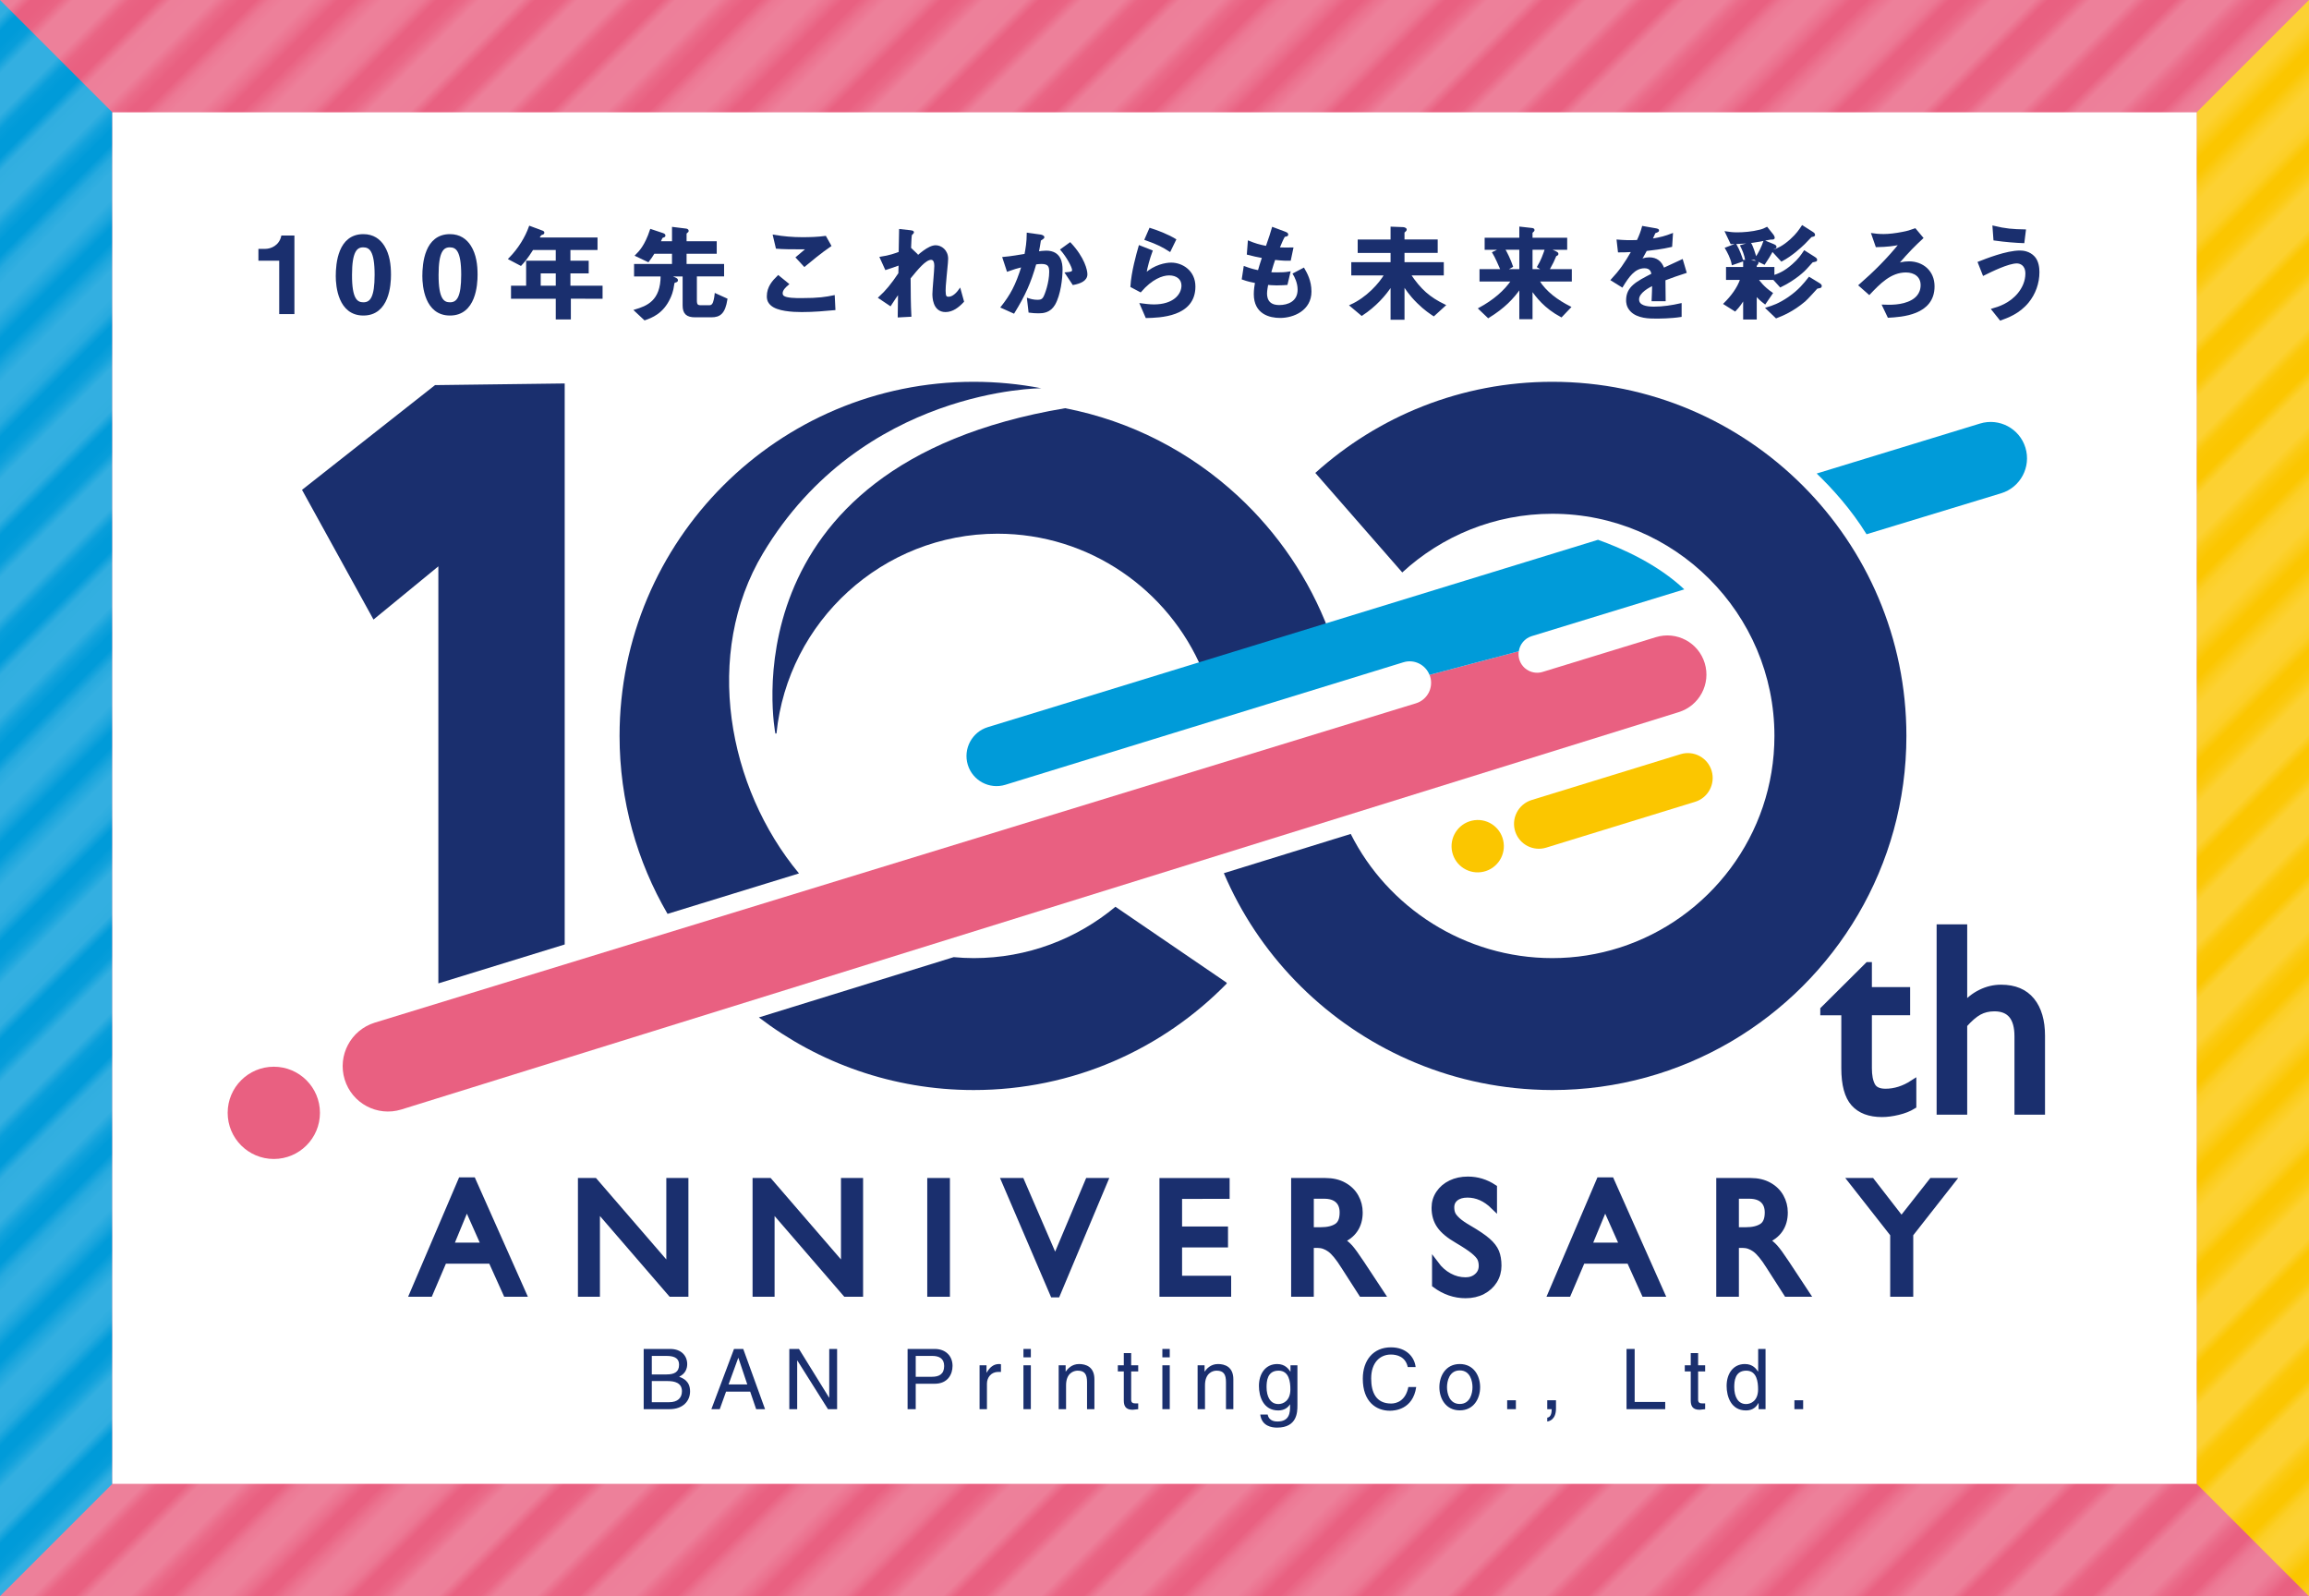 <?xml version="1.0" encoding="utf-8"?>
<!-- Generator: Adobe Illustrator 16.0.0, SVG Export Plug-In . SVG Version: 6.00 Build 0)  -->
<!DOCTYPE svg PUBLIC "-//W3C//DTD SVG 1.1//EN" "http://www.w3.org/Graphics/SVG/1.1/DTD/svg11.dtd">
<svg version="1.1" id="レイヤー_1" xmlns="http://www.w3.org/2000/svg" xmlns:xlink="http://www.w3.org/1999/xlink" x="0px"
	 y="0px" width="233.083px" height="161.125px" viewBox="0 0 233.083 161.125" enable-background="new 0 0 233.083 161.125"
	 xml:space="preserve">
<pattern  x="-303.958" y="378.063" width="72" height="72" patternUnits="userSpaceOnUse" id="SVGID_3" viewBox="20 -72 72 72" overflow="visible">
	<g>
		<polygon fill="none" points="20,-72 92,-72 92,0 20,0 		"/>
		<g>
			<g>
				<defs>
					<rect id="SVGID_1_" x="20" y="-72" width="72" height="72"/>
				</defs>
				<clipPath id="SVGID_2_">
					<use xlink:href="#SVGID_1_"  overflow="visible"/>
				</clipPath>
				<polygon clip-path="url(#SVGID_2_)" fill="#FFFFFF" points="92.25,-70.561 19.75,-70.561 19.75,-66.24 92.25,-66.24 				"/>
			</g>
			<g>
				<defs>
					<rect id="SVGID_3_" x="20" y="-72" width="72" height="72"/>
				</defs>
				<clipPath id="SVGID_4_">
					<use xlink:href="#SVGID_3_"  overflow="visible"/>
				</clipPath>
				<polygon clip-path="url(#SVGID_4_)" fill="#FFFFFF" points="92.25,-56.16 19.75,-56.16 19.75,-51.84 92.25,-51.84 				"/>
			</g>
			<g>
				<defs>
					<rect id="SVGID_5_" x="20" y="-72" width="72" height="72"/>
				</defs>
				<clipPath id="SVGID_6_">
					<use xlink:href="#SVGID_5_"  overflow="visible"/>
				</clipPath>
				<polygon clip-path="url(#SVGID_6_)" fill="#FFFFFF" points="92.25,-41.76 19.75,-41.76 19.75,-37.439 92.25,-37.439 				"/>
			</g>
			<g>
				<defs>
					<rect id="SVGID_7_" x="20" y="-72" width="72" height="72"/>
				</defs>
				<clipPath id="SVGID_8_">
					<use xlink:href="#SVGID_7_"  overflow="visible"/>
				</clipPath>
				<polygon clip-path="url(#SVGID_8_)" fill="#FFFFFF" points="92.25,-27.36 19.75,-27.36 19.75,-23.04 92.25,-23.04 				"/>
			</g>
			<g>
				<defs>
					<rect id="SVGID_9_" x="20" y="-72" width="72" height="72"/>
				</defs>
				<clipPath id="SVGID_10_">
					<use xlink:href="#SVGID_9_"  overflow="visible"/>
				</clipPath>
				<polygon clip-path="url(#SVGID_10_)" fill="#FFFFFF" points="92.25,-12.96 19.75,-12.96 19.75,-8.641 92.25,-8.641 				"/>
			</g>
			<g>
				<defs>
					<rect id="SVGID_11_" x="20" y="-72" width="72" height="72"/>
				</defs>
				<clipPath id="SVGID_12_">
					<use xlink:href="#SVGID_11_"  overflow="visible"/>
				</clipPath>
				<polygon clip-path="url(#SVGID_12_)" fill="#484848" points="14,-12.96 0,-12.96 0,-8.641 14,-8.641 				"/>
			</g>
			<g>
				<defs>
					<rect id="SVGID_13_" x="20" y="-72" width="72" height="72"/>
				</defs>
				<clipPath id="SVGID_14_">
					<use xlink:href="#SVGID_13_"  overflow="visible"/>
				</clipPath>
				<polygon clip-path="url(#SVGID_14_)" fill="#FFFFFF" points="92.25,-63.36 19.75,-63.36 19.75,-59.04 92.25,-59.04 				"/>
			</g>
			<g>
				<defs>
					<rect id="SVGID_15_" x="20" y="-72" width="72" height="72"/>
				</defs>
				<clipPath id="SVGID_16_">
					<use xlink:href="#SVGID_15_"  overflow="visible"/>
				</clipPath>
				<polygon clip-path="url(#SVGID_16_)" fill="#FFFFFF" points="92.25,-48.96 19.75,-48.96 19.75,-44.64 92.25,-44.64 				"/>
			</g>
			<g>
				<defs>
					<rect id="SVGID_17_" x="20" y="-72" width="72" height="72"/>
				</defs>
				<clipPath id="SVGID_18_">
					<use xlink:href="#SVGID_17_"  overflow="visible"/>
				</clipPath>
				<polygon clip-path="url(#SVGID_18_)" fill="#FFFFFF" points="92.25,-34.561 19.75,-34.561 19.75,-30.24 92.25,-30.24 				"/>
			</g>
			<g>
				<defs>
					<rect id="SVGID_19_" x="20" y="-72" width="72" height="72"/>
				</defs>
				<clipPath id="SVGID_20_">
					<use xlink:href="#SVGID_19_"  overflow="visible"/>
				</clipPath>
				<polygon clip-path="url(#SVGID_20_)" fill="#FFFFFF" points="92.25,-20.16 19.75,-20.16 19.75,-15.84 92.25,-15.84 				"/>
			</g>
			<g>
				<defs>
					<rect id="SVGID_21_" x="20" y="-72" width="72" height="72"/>
				</defs>
				<clipPath id="SVGID_22_">
					<use xlink:href="#SVGID_21_"  overflow="visible"/>
				</clipPath>
				<polygon clip-path="url(#SVGID_22_)" fill="#FFFFFF" points="92.25,-5.76 19.75,-5.76 19.75,-1.438 92.25,-1.438 				"/>
			</g>
			<g>
				<defs>
					<rect id="SVGID_23_" x="20" y="-72" width="72" height="72"/>
				</defs>
				<clipPath id="SVGID_24_">
					<use xlink:href="#SVGID_23_"  overflow="visible"/>
				</clipPath>
				<polygon clip-path="url(#SVGID_24_)" fill="#484848" points="14,-5.76 0,-5.76 0,-1.438 14,-1.438 				"/>
			</g>
		</g>
	</g>
</pattern>
<rect fill="#E96081" width="233.083" height="161.125"/>
<polygon fill="#009BD9" points="11.338,11.338 0,0 0,161.125 11.338,149.786 "/>
<polygon fill="#FBC600" points="221.745,11.338 233.083,0 233.083,161.125 221.745,149.786 "/>
<pattern  id="SVGID_25_" xlink:href="#SVGID_3" patternTransform="matrix(0.707 -0.707 -0.707 -0.707 -3026.213 -14017.066)">
</pattern>
<rect opacity="0.2" fill="url(#SVGID_25_)" enable-background="new    " width="233.083" height="161.125"/>
<rect x="11.338" y="11.338" fill="#FFFFFF" width="210.405" height="138.448"/>
<g>
	<path fill="#1A2F6E" d="M78.27,74.05l0.112-0.012c1.139-11.308,10.71-20.163,22.314-20.163c9.288,0,17.271,5.676,20.671,13.739
		l8.941-2.766l3.828-1.183c-1.976-5.226-5.144-9.863-9.164-13.589c-4.787-4.437-10.787-7.58-17.451-8.87
		C72.934,47.017,78.27,74.05,78.27,74.05z"/>
	<g>
		<g>
			<path fill="#FBC600" d="M156.08,85.565l15.028-4.624c1.327-0.407,2.075-1.816,1.671-3.144l0,0
				c-0.403-1.328-1.81-2.074-3.135-1.665l-15.03,4.625c-1.362,0.418-2.109,1.887-1.642,3.232l0,0
				C153.416,85.266,154.788,85.963,156.08,85.565z"/>
			<path fill="#FBC600" d="M148.584,82.841c1.423-0.327,2.837,0.563,3.157,1.987c0.323,1.423-0.564,2.841-1.989,3.166
				c-1.423,0.327-2.835-0.563-3.16-1.985C146.272,84.586,147.162,83.166,148.584,82.841z"/>
		</g>
		<g>
			<path fill="#E96081" d="M32.298,112.334c0,2.573-2.088,4.658-4.657,4.658c-2.573,0-4.659-2.085-4.659-4.658
				c0-2.57,2.085-4.655,4.659-4.655C30.21,107.679,32.298,109.764,32.298,112.334z"/>
			<g>
				<g>
					<path fill="#1A2F6E" stroke="#1A2F6E" stroke-width="0.189" stroke-miterlimit="10" d="M28.279,31.608v-5.386H26.18v-1.007
						h0.614c0.563,0,1.453-0.341,1.686-1.349h1.146v7.743H28.279z"/>
					<path fill="#1A2F6E" stroke="#1A2F6E" stroke-width="0.189" stroke-miterlimit="10" d="M36.681,31.757
						c-2.46,0-2.693-2.885-2.693-3.882c0-1.272,0.222-4.146,2.693-4.146c0.975,0,1.623,0.478,2.037,1.135
						c0.529,0.849,0.656,1.877,0.656,2.874C39.374,28.713,39.215,31.757,36.681,31.757z M36.658,24.874
						c-0.711,0-1.218,0.52-1.218,2.863c-0.012,2.45,0.55,2.873,1.24,2.873c0.774,0,1.23-0.593,1.23-2.873
						C37.911,25.287,37.359,24.874,36.658,24.874z"/>
					<path fill="#1A2F6E" stroke="#1A2F6E" stroke-width="0.189" stroke-miterlimit="10" d="M45.421,31.757
						c-2.459,0-2.693-2.885-2.693-3.882c0-1.272,0.224-4.146,2.693-4.146c0.976,0,1.623,0.478,2.036,1.135
						c0.531,0.849,0.658,1.877,0.658,2.874C48.114,28.713,47.957,31.757,45.421,31.757z M45.399,24.874
						c-0.71,0-1.22,0.52-1.22,2.863c-0.009,2.45,0.552,2.873,1.241,2.873c0.773,0,1.231-0.593,1.231-2.873
						C46.652,25.287,46.1,24.874,45.399,24.874z"/>
					<path fill="#1A2F6E" stroke="#1A2F6E" stroke-width="0.189" stroke-miterlimit="10" d="M57.531,30.061v2.088h-1.335v-2.088
						h-4.517v-1.125h1.526v-2.525h2.99V25.14h-2.438c-0.606,0.965-0.935,1.315-1.188,1.59l-1.146-0.604
						c0.985-0.998,1.674-2.154,2.057-3.224l1.306,0.487c0.052,0.021,0.073,0.063,0.073,0.096c0,0.033-0.021,0.074-0.055,0.096
						c-0.032,0.009-0.2,0.053-0.221,0.084c-0.021,0-0.211,0.36-0.234,0.402h5.875v1.071h-2.736v1.272h1.845v1.093h-1.845v1.432
						h3.245v1.125H57.531z M56.196,27.504h-1.708v1.432h1.708V27.504z"/>
					<path fill="#1A2F6E" stroke="#1A2F6E" stroke-width="0.189" stroke-miterlimit="10" d="M71.801,31.937h-1.624
						c-0.838,0-1.175-0.317-1.175-1.113v-3.011h-1.539l0.604,0.253c0.233,0.096,0.276,0.148,0.276,0.224
						c0,0.095-0.075,0.116-0.234,0.158c-0.106,0.043-0.117,0.096-0.138,0.234c-0.095,0.764-0.308,1.209-0.393,1.389
						c-0.7,1.527-1.833,1.93-2.491,2.163l-0.966-0.902c1.188-0.36,2.662-0.879,2.662-3.519h-2.682v-1.072h3.828v-1.22H66
						c-0.212,0.35-0.339,0.53-0.573,0.838l-1.208-0.574c0.359-0.36,0.953-0.954,1.483-2.565l1.21,0.402
						c0.053,0.022,0.169,0.064,0.169,0.148c0,0.054-0.031,0.095-0.137,0.117c-0.126,0.042-0.149,0.075-0.18,0.138
						c-0.063,0.148-0.149,0.339-0.19,0.423h1.357v-1.442l1.292,0.16c0.129,0.01,0.203,0.063,0.203,0.147
						c0,0.022-0.009,0.054-0.096,0.117c-0.107,0.074-0.117,0.127-0.117,0.181v0.836h3.044v1.071h-3.044v1.22H73v1.072h-2.747v2.534
						c0,0.434,0.127,0.562,0.486,0.562h0.881c0.211,0,0.351-0.117,0.444-0.36c0.032-0.095,0.126-0.392,0.17-0.837l1.103,0.499
						C73.116,31.597,72.659,31.937,71.801,31.937z"/>
					<path fill="#1A2F6E" stroke="#1A2F6E" stroke-width="0.189" stroke-miterlimit="10" d="M80.926,31.407
						c-0.943,0-2.459-0.085-3.074-0.668c-0.169-0.149-0.35-0.382-0.35-0.827c0-0.944,0.563-1.538,1.06-2.026l0.977,0.795
						c-0.266,0.223-0.627,0.553-0.627,0.912c0,0.203,0.085,0.287,0.151,0.339c0.295,0.255,1.335,0.255,1.801,0.255
						c1.824,0,2.512-0.126,3.308-0.287l0.064,1.315C83.303,31.301,82.158,31.407,80.926,31.407z M81.204,26.826l-0.774-0.837
						l1.081-0.912c-1.76,0-2.482-0.012-3.106-0.065l-0.287-1.219c0.945,0.16,1.899,0.244,2.864,0.244
						c0.773,0,1.558-0.021,2.332-0.127l0.5,0.892C82.878,25.437,81.788,26.338,81.204,26.826z"/>
					<path fill="#1A2F6E" stroke="#1A2F6E" stroke-width="0.189" stroke-miterlimit="10" d="M95.445,31.407
						c-1.229,0-1.229-1.475-1.229-1.74c0-0.402,0.192-2.376,0.192-2.821c0-0.275-0.054-0.711-0.416-0.711
						c-0.604,0-1.418,1.018-2.163,1.93c0.01,1.474,0.01,2.577,0.075,3.818l-1.188,0.063l0.033-2.449
						c-0.328,0.456-0.509,0.71-0.88,1.292l-1.104-0.742c0.722-0.657,1.272-1.326,2.015-2.438l0.022-0.934
						c-0.563,0.202-0.847,0.308-1.379,0.476l-0.519-1.144c0.868-0.128,1.527-0.36,1.907-0.509l0.043-2.28l1.049,0.117
						c0.168,0.021,0.265,0.032,0.265,0.128c0,0.031-0.158,0.169-0.189,0.201c-0.054,0.084-0.075,0.594-0.106,1.399l0.678,0.647
						l-0.234,0.466c0.414-0.382,1.42-1.325,2.131-1.325c0.529,0,1.168,0.434,1.168,1.273c0,0.19-0.011,0.307-0.149,1.728
						c-0.095,0.934-0.105,1.283-0.105,1.497c0,0.582,0.105,0.698,0.39,0.698c0.297,0,0.701-0.19,1.136-0.805l0.329,1.187
						C96.729,30.951,96.146,31.407,95.445,31.407z"/>
					<path fill="#1A2F6E" stroke="#1A2F6E" stroke-width="0.189" stroke-miterlimit="10" d="M106.42,30.717
						c-0.457,0.774-1.135,0.816-1.591,0.816c-0.286,0-0.616-0.021-0.913-0.063l-0.147-1.283c0.234,0.075,0.541,0.17,0.955,0.17
						c0.317,0,0.487-0.053,0.637-0.265c0.2-0.287,0.646-1.57,0.646-2.64c0-0.563-0.116-0.902-0.88-0.902
						c-0.189,0-0.402,0.022-0.604,0.054c-0.552,1.939-1.114,3.181-2.196,4.942l-1.207-0.542c0.932-1.188,1.474-2.131,2.099-4.146
						c-0.52,0.127-0.955,0.255-1.505,0.457l-0.423-1.285c0.773-0.063,1.748-0.243,2.215-0.316c0.126-0.679,0.224-1.242,0.233-2.122
						l1.295,0.18c0.084,0.011,0.295,0.075,0.295,0.171c0,0.041-0.02,0.074-0.136,0.147c-0.191,0.117-0.214,0.127-0.223,0.234
						c-0.053,0.382-0.127,0.753-0.203,1.156c0.234-0.042,0.552-0.085,0.838-0.085c1.442,0,1.56,1.178,1.56,1.824
						C107.162,28.098,106.981,29.743,106.42,30.717z M108.338,28.671l-0.721-1.092c0.458-0.043,0.7-0.064,0.7-0.319
						c0-0.329-0.593-1.389-1.177-2.057l0.881-0.637c1.389,1.485,1.653,2.735,1.653,3.118
						C109.675,28.29,109.017,28.543,108.338,28.671z"/>
					<path fill="#1A2F6E" stroke="#1A2F6E" stroke-width="0.189" stroke-miterlimit="10" d="M115.723,32.01l-0.564-1.303
						c0.339,0.043,0.84,0.117,1.326,0.117c1.971,0,2.872-1.028,2.872-2.004c0-0.678-0.541-1.114-1.336-1.114
						c-0.731,0-1.801,0.424-2.895,1.696l-0.922-0.488c0.086-1.441,0.594-3.244,0.827-4.05l1.22,0.477
						c-0.275,0.754-0.499,1.539-0.638,2.333c0.954-0.869,2.069-1.07,2.61-1.07c1.111,0,2.354,0.784,2.354,2.321
						C120.579,31.915,117.036,31.979,115.723,32.01z M118.085,25.31c-0.68-0.436-1.187-0.71-2.449-1.156l0.457-1.049
						c0.709,0.221,1.717,0.604,2.534,1.091L118.085,25.31z"/>
					<path fill="#1A2F6E" stroke="#1A2F6E" stroke-width="0.189" stroke-miterlimit="10" d="M129.225,32
						c-1.029,0-2.565-0.36-2.565-2.312c0-0.444,0.072-0.88,0.128-1.198c-0.396-0.075-0.838-0.169-1.337-0.35l0.178-1.167
						c0.638,0.233,0.967,0.317,1.431,0.403c0.107-0.371,0.205-0.721,0.438-1.411c-0.658-0.126-0.936-0.18-1.538-0.338l0.094-1.231
						c0.594,0.245,1.021,0.381,1.803,0.53c0.319-0.922,0.479-1.367,0.626-1.908l1.219,0.456c0.085,0.031,0.245,0.084,0.245,0.201
						c0,0.126-0.147,0.095-0.317,0.148c-0.19,0.318-0.414,0.88-0.565,1.24c0.532,0.022,0.776,0.022,1.392,0.012l-0.242,1.146
						c-0.36,0.01-0.691,0.01-1.562-0.086c-0.126,0.361-0.252,0.744-0.444,1.422c0.224,0.031,0.318,0.031,0.699,0.031
						c0.479,0,0.806-0.01,1.253-0.084l-0.277,1.167c-0.159,0.01-0.486,0.042-1.007,0.042c-0.403,0-0.656-0.032-0.943-0.053
						c-0.044,0.265-0.127,0.647-0.127,0.975c0,0.297,0.064,0.669,0.34,0.935c0.309,0.285,0.721,0.317,0.996,0.317
						c0.867,0,1.939-0.372,1.939-1.653c0-0.723-0.337-1.348-0.478-1.581l0.987-0.519c0.265,0.465,0.7,1.208,0.7,2.3
						C132.29,31.268,130.562,32,129.225,32z"/>
					<path fill="#1A2F6E" stroke="#1A2F6E" stroke-width="0.189" stroke-miterlimit="10" d="M144.729,31.82
						c-0.285-0.19-0.9-0.584-1.61-1.294c-0.798-0.784-1.21-1.442-1.434-1.792v3.446h-1.219v-3.414
						c-0.657,1.018-1.643,2.121-3.001,3.012l-1.113-0.934c1.654-0.743,2.948-2.195,3.488-3.139h-3.34V26.56h3.966v-1.123h-3.319
						V24.27h3.319v-1.294l1.124,0.043c0.074,0,0.318,0.031,0.318,0.159c0,0.053-0.063,0.107-0.095,0.137
						c-0.096,0.086-0.129,0.106-0.129,0.16v0.794h3.351v1.167h-3.351v1.123h3.966v1.146h-3.338c1.05,1.57,1.961,2.365,3.51,3.118
						L144.729,31.82z"/>
					<path fill="#1A2F6E" stroke="#1A2F6E" stroke-width="0.189" stroke-miterlimit="10" d="M155.277,28.321
						c0.753,1.208,1.93,2.046,3.201,2.693l-0.87,0.913c-1.665-0.891-2.482-1.995-3-2.736v2.937h-1.146v-3.106
						c-0.753,1.081-1.642,2.015-3.224,2.989l-0.9-0.859c1.464-0.794,2.565-1.738,3.309-2.83h-3.203V27.26h2.131
						c-0.193-0.455-0.572-1.326-0.837-1.759l0.815-0.382h-1.59v-1.029h3.499v-1.114l1.155,0.129
						c0.118,0.009,0.193,0.041,0.193,0.116c0,0.053-0.046,0.095-0.098,0.138c-0.074,0.063-0.105,0.095-0.105,0.128v0.604h3.499
						v1.029h-1.835l0.774,0.339c0.055,0.022,0.181,0.085,0.181,0.181c0,0.032-0.031,0.063-0.074,0.084
						c-0.116,0.054-0.127,0.054-0.147,0.106c-0.192,0.466-0.288,0.679-0.702,1.431h2.271v1.062H155.277z M153.462,25.118h-1.654
						c0.214,0.286,0.636,1.199,0.826,1.771l-0.677,0.371h1.505V25.118z M154.608,25.118v2.142h1.198l-0.542-0.329
						c0.373-0.614,0.573-1.187,0.787-1.813H154.608z"/>
					<path fill="#1A2F6E" stroke="#1A2F6E" stroke-width="0.189" stroke-miterlimit="10" d="M168.025,28.227
						c0,0.413,0.022,1.728,0.022,2.087h-1.229c0.031-0.604,0.043-1.123,0.054-1.59c-0.403,0.202-1.508,0.754-1.508,1.496
						c0,0.689,0.818,0.828,1.593,0.828c0.913,0,1.812-0.139,2.702-0.34v1.198c-1.007,0.159-2.185,0.159-2.524,0.159
						c-0.594,0-1.824,0-2.49-0.71c-0.402-0.423-0.402-0.891-0.402-1.04c0-1.314,0.974-1.813,2.565-2.629
						c-0.062-0.318-0.191-0.7-0.805-0.7c-1.04,0-1.678,0.964-2.262,1.919l-1.037-0.646c0.839-0.902,1.367-1.654,2.089-2.917
						c-0.606,0.032-0.934,0.042-1.379,0.042l-0.126-1.104c0.636,0.053,1.102,0.075,2.022,0.043c0.268-0.573,0.404-0.944,0.53-1.411
						l1.327,0.233c0.031,0.012,0.211,0.033,0.211,0.107c0,0.063-0.041,0.096-0.104,0.117c-0.024,0.011-0.233,0.106-0.246,0.106
						c-0.01,0.011-0.275,0.605-0.327,0.721c0.974-0.159,1.451-0.297,2.079-0.542l-0.077,1.188c-0.952,0.222-1.824,0.318-2.534,0.402
						c-0.337,0.626-0.422,0.774-0.604,1.05c0.139-0.063,0.456-0.223,0.913-0.223c0.733,0,1.197,0.371,1.443,1.071
						c1.238-0.583,1.379-0.646,1.876-0.869l0.358,1.208C169.321,27.748,168.812,27.929,168.025,28.227z"/>
					<path fill="#1A2F6E" stroke="#1A2F6E" stroke-width="0.189" stroke-miterlimit="10" d="M183.153,26.348
						c-0.17,0.032-0.214,0.042-0.245,0.075l-0.625,0.689c-0.118,0.138-1.05,1.07-2.555,1.792l-0.702-0.774v0.032h-1.645
						c0.193,0.264,0.607,0.848,1.475,1.442l-0.688,1.006c-0.394-0.297-0.636-0.53-0.926-0.868v2.417h-1.184v-2.079
						c-0.255,0.467-0.512,0.827-0.913,1.251l-1.061-0.667c0.721-0.721,1.358-1.538,1.684-2.502h-1.439v-1.114h1.729v-0.721
						l1.111,0.084c0.172,0.012,0.255,0.043,0.255,0.128c0,0.052-0.183,0.234-0.183,0.286v0.223h1.783v0.837
						c0.542-0.19,1.126-0.404,1.963-1.145c0.625-0.541,0.9-0.964,1.166-1.357l1.019,0.646c0.043,0.022,0.17,0.117,0.17,0.193
						C183.343,26.317,183.279,26.328,183.153,26.348z M174.899,26.656c-0.126-0.647-0.476-1.273-0.664-1.591l0.963-0.371
						c0.339,0.593,0.563,1.231,0.679,1.623L174.899,26.656z M178.75,24.089c-0.072,0-0.965,0.18-1.135,0.213
						c-0.932,0.18-1.898,0.234-2.854,0.243l-0.52-1.093c0.35,0.054,0.656,0.096,1.124,0.096c0.628,0,1.497-0.063,2.312-0.275
						c0.298-0.074,0.447-0.149,0.681-0.266l0.584,0.731c0.072,0.096,0.116,0.213,0.116,0.244
						C179.059,24.089,179.026,24.089,178.75,24.089z M179.124,25.034c-0.098,0.031-0.108,0.043-0.129,0.064
						c-0.294,0.583-0.679,1.198-0.9,1.515l-0.924-0.445c0.021-0.032,0.042-0.053,0.064-0.085l-0.963,0.212
						c-0.098-0.594-0.321-1.124-0.503-1.474l0.902-0.266c0.203,0.308,0.426,1.028,0.563,1.516c0.37-0.477,0.688-1.177,0.869-1.717
						l0.976,0.402c0.064,0.021,0.159,0.096,0.159,0.159C179.239,24.981,179.185,25.022,179.124,25.034z M183.745,28.978
						c-0.052,0.022-0.307,0.054-0.348,0.076c-0.013,0.01-1.009,1.123-1.232,1.303c-1.229,1.039-2.29,1.453-2.861,1.675l-0.954-0.913
						c0.614-0.189,1.25-0.392,2.226-1.059c1.07-0.744,1.569-1.39,2.058-2.005l0.974,0.594c0.035,0.021,0.203,0.117,0.203,0.211
						C183.809,28.925,183.778,28.956,183.745,28.978z M183.044,23.792c0,0-0.242,0.054-0.252,0.073
						c-0.033,0.022-0.563,0.594-0.671,0.701c-0.39,0.373-1.26,1.189-2.28,1.729l-0.888-0.965c0.507-0.191,1.017-0.382,1.824-1.104
						c0.646-0.582,0.908-0.996,1.165-1.377l1.019,0.647c0.031,0.022,0.168,0.105,0.168,0.202
						C183.129,23.771,183.088,23.782,183.044,23.792z"/>
					<path fill="#1A2F6E" stroke="#1A2F6E" stroke-width="0.189" stroke-miterlimit="10" d="M190.631,31.979l-0.541-1.134
						c0.595,0.022,1.933,0.085,2.918-0.478c0.285-0.159,0.965-0.604,0.965-1.591c0-0.89-0.689-1.367-1.58-1.367
						c-1.571,0-2.695,1.188-3.702,2.248l-0.975-0.858c1.527-1.336,2.799-2.599,4.093-4.19c-0.699,0.138-1.261,0.224-2.385,0.245
						l-0.423-1.219c0.22,0.032,0.613,0.084,1.144,0.084c0.54,0,1.229-0.084,1.878-0.212c0.569-0.105,0.813-0.191,1.292-0.361
						l0.73,0.871c-0.772,0.722-1.346,1.271-2.545,2.662c0.183-0.054,0.604-0.203,1.199-0.203c1.368,0,2.491,0.913,2.491,2.429
						C195.191,31.746,191.907,31.905,190.631,31.979z"/>
					<path fill="#1A2F6E" stroke="#1A2F6E" stroke-width="0.189" stroke-miterlimit="10" d="M204.697,30.495
						c-0.901,1.093-2.038,1.496-2.759,1.761l-0.815-1.02c0.625-0.18,1.771-0.519,2.65-1.589c0.447-0.553,0.774-1.252,0.774-2.027
						c0-0.932-0.623-1.123-0.954-1.123c-0.878,0-2.589,0.848-3.363,1.23l-0.486-1.23c0.785-0.308,2.81-1.114,4.166-1.114
						c0.277,0,0.936,0.054,1.412,0.583c0.381,0.425,0.455,1.061,0.455,1.507C205.777,28.575,205.394,29.647,204.697,30.495z
						 M204.261,24.45c-0.668-0.021-1.845-0.106-2.938-0.265l-0.096-1.304c1.23,0.297,1.963,0.35,3.183,0.371L204.261,24.45z"/>
				</g>
				<g>
					<path fill="#1A2F6E" stroke="#1A2F6E" stroke-width="0.671" stroke-miterlimit="10" d="M188.623,99.975h3.861v2.174h-3.861
						v5.682c0,0.743,0.112,1.332,0.34,1.76c0.226,0.429,0.681,0.645,1.37,0.645c0.949,0,1.874-0.294,2.775-0.878v2.257
						c-0.417,0.259-0.918,0.455-1.504,0.596c-0.59,0.144-1.132,0.214-1.627,0.214c-1.249,0-2.188-0.356-2.822-1.068
						c-0.632-0.712-0.948-1.887-0.948-3.524v-5.682h-2.123v-0.238l4.485-4.46h0.054V99.975z"/>
					<path fill="#1A2F6E" stroke="#1A2F6E" stroke-width="0.671" stroke-miterlimit="10" d="M206.1,104.553v7.632h-2.414v-7.578
						c0-1.903-0.787-2.854-2.362-2.854c-0.584,0-1.105,0.124-1.567,0.377c-0.46,0.253-0.963,0.689-1.512,1.307v8.748h-2.416V93.643
						h2.416v7.937c0.495-0.592,1.068-1.048,1.719-1.366c0.65-0.319,1.329-0.479,2.037-0.479c1.346,0,2.364,0.427,3.061,1.279
						C205.756,101.869,206.1,103.05,206.1,104.553z"/>
				</g>
				<g>
					<path fill="#009BD9" d="M204.46,45.196c-0.592-1.943-2.645-3.035-4.586-2.442L183.386,47.8c1.58,1.518,3.477,3.611,5.033,6.129
						l13.594-4.137C203.956,49.197,205.048,47.138,204.46,45.196z"/>
				</g>
				<path fill="none" d="M130.125,36.646"/>
				<g>
					<path fill="#1A2F6E" stroke="#1A2F6E" stroke-width="0.666" stroke-miterlimit="10" d="M51.112,130.567l-1.505-3.338h-4.815
						l-1.426,3.338h-1.663l4.863-11.387h1.143l5.066,11.387H51.112z M47.117,121.668l-1.694,4.102h3.518L47.117,121.668z"/>
					<path fill="#1A2F6E" stroke="#1A2F6E" stroke-width="0.666" stroke-miterlimit="10" d="M67.594,119.245h1.565v11.322h-1.411
						l-7.521-8.713v8.713h-1.555v-11.322h1.336l7.586,8.785V119.245z"/>
					<path fill="#1A2F6E" stroke="#1A2F6E" stroke-width="0.666" stroke-miterlimit="10" d="M85.227,119.245h1.565v11.322H85.38
						l-7.522-8.713v8.713h-1.557v-11.322h1.34l7.585,8.785V119.245z"/>
					<path fill="#1A2F6E" stroke="#1A2F6E" stroke-width="0.666" stroke-miterlimit="10" d="M93.935,130.567v-11.322h1.622v11.322
						H93.935z"/>
					<path fill="#1A2F6E" stroke="#1A2F6E" stroke-width="0.666" stroke-miterlimit="10" d="M109.865,119.245h1.612l-4.782,11.386
						h-0.365l-4.878-11.386h1.628l3.437,7.949L109.865,119.245z"/>
					<path fill="#1A2F6E" stroke="#1A2F6E" stroke-width="0.666" stroke-miterlimit="10" d="M118.992,120.687v3.453h4.637v1.45
						h-4.637v3.52h4.955v1.458h-6.573v-11.322h6.418v1.441H118.992z"/>
					<path fill="#1A2F6E" stroke="#1A2F6E" stroke-width="0.666" stroke-miterlimit="10" d="M137.225,122.396
						c0,0.667-0.161,1.236-0.482,1.71c-0.32,0.477-0.791,0.835-1.414,1.079c0.367,0.232,0.676,0.488,0.926,0.767
						c0.246,0.277,0.629,0.81,1.149,1.592l1.996,3.023h-1.933l-1.791-2.789c-0.527-0.841-0.993-1.41-1.394-1.702
						c-0.399-0.29-0.819-0.438-1.265-0.438h-0.729v4.929h-1.621v-11.322h3.12c0.718,0,1.337,0.143,1.854,0.433
						c0.521,0.288,0.914,0.675,1.181,1.155C137.093,121.313,137.225,121.836,137.225,122.396z M135.563,122.396
						c0-0.551-0.162-0.976-0.489-1.275c-0.329-0.3-0.797-0.449-1.405-0.449h-1.379v3.541h1.045c0.686,0,1.23-0.127,1.63-0.386
						C135.364,123.57,135.563,123.095,135.563,122.396z"/>
					<path fill="#1A2F6E" stroke="#1A2F6E" stroke-width="0.666" stroke-miterlimit="10" d="M150.782,119.894v1.841
						c-0.806-0.785-1.688-1.177-2.65-1.177c-0.508,0-0.911,0.118-1.212,0.356c-0.3,0.238-0.451,0.557-0.451,0.957
						c0,0.254,0.039,0.478,0.118,0.673c0.078,0.194,0.254,0.416,0.523,0.664c0.271,0.249,0.673,0.526,1.216,0.835
						c0.799,0.466,1.406,0.878,1.818,1.236c0.414,0.359,0.699,0.729,0.856,1.107c0.155,0.377,0.234,0.836,0.234,1.377
						c0,0.551-0.139,1.052-0.416,1.499c-0.279,0.449-0.669,0.804-1.164,1.063c-0.497,0.261-1.068,0.389-1.712,0.389
						c-1.089,0-2.109-0.348-3.052-1.046v-2.06c0.397,0.534,0.861,0.946,1.389,1.231c0.526,0.288,1.081,0.429,1.663,0.429
						c0.476,0,0.873-0.139,1.188-0.42c0.318-0.279,0.474-0.636,0.474-1.07c0-0.286-0.052-0.539-0.155-0.763
						c-0.107-0.219-0.337-0.476-0.691-0.766c-0.354-0.286-0.891-0.642-1.608-1.064c-0.845-0.486-1.439-0.978-1.785-1.477
						c-0.35-0.496-0.523-1.093-0.523-1.791c0-0.529,0.143-1.008,0.433-1.44s0.686-0.771,1.187-1.013
						c0.505-0.244,1.076-0.364,1.718-0.364C149.108,119.101,149.976,119.363,150.782,119.894z"/>
					<path fill="#1A2F6E" stroke="#1A2F6E" stroke-width="0.666" stroke-miterlimit="10" d="M166.021,130.567l-1.508-3.338H159.7
						l-1.425,3.338h-1.661l4.862-11.387h1.143l5.066,11.387H166.021z M162.027,121.668l-1.696,4.102h3.521L162.027,121.668z"/>
					<path fill="#1A2F6E" stroke="#1A2F6E" stroke-width="0.666" stroke-miterlimit="10" d="M180.137,122.396
						c0,0.667-0.161,1.236-0.482,1.71c-0.322,0.477-0.795,0.835-1.414,1.079c0.367,0.232,0.675,0.488,0.922,0.767
						c0.25,0.277,0.634,0.81,1.153,1.592l1.994,3.023h-1.931l-1.788-2.789c-0.53-0.841-0.996-1.41-1.398-1.702
						c-0.399-0.29-0.819-0.438-1.261-0.438H175.2v4.929h-1.619v-11.322h3.12c0.719,0,1.337,0.143,1.855,0.433
						c0.52,0.288,0.913,0.675,1.18,1.155C180.005,121.313,180.137,121.836,180.137,122.396z M178.477,122.396
						c0-0.551-0.166-0.976-0.49-1.275c-0.328-0.3-0.798-0.449-1.408-0.449H175.2v3.541h1.047c0.688,0,1.229-0.127,1.63-0.386
						C178.274,123.57,178.477,123.095,178.477,122.396z"/>
					<path fill="#1A2F6E" stroke="#1A2F6E" stroke-width="0.666" stroke-miterlimit="10" d="M195.021,119.245h1.963l-4.183,5.332
						v5.99h-1.661v-5.99l-4.183-5.332h1.961l3.029,3.907L195.021,119.245z"/>
				</g>
				<g>
					<path fill="#1A2F6E" d="M98.289,96.716c-0.681,0-1.353-0.037-2.019-0.098l-19.664,6.085c6.016,4.595,13.528,7.33,21.683,7.33
						c10.018,0,19.07-4.122,25.558-10.763l-0.052-0.095l-11.197-7.643C108.712,94.765,103.727,96.716,98.289,96.716z"/>
					<path fill="#FFFFFF" d="M115.385,88.742l0.009,0.024c0.013-0.013,0.021-0.024,0.031-0.037L115.385,88.742z"/>
					<path fill="#FFFFFF" d="M139.077,61.303l-0.011-0.034c-0.015,0.016-0.026,0.033-0.043,0.05L139.077,61.303z"/>
				</g>
				<g>
					<polygon fill="#1A2F6E" points="57.004,38.708 43.913,38.875 30.487,49.448 37.703,62.54 44.25,57.169 44.25,99.267 
						57.004,95.339 					"/>
				</g>
				<path fill="#FFFFFF" d="M136.35,84.181"/>
				<path fill="#1A2F6E" d="M156.693,38.54c-9.204,0-17.583,3.486-23.919,9.199l8.779,10.045c3.992-3.669,9.303-5.922,15.14-5.922
					c12.367,0,22.428,10.061,22.428,22.426c0,10.006-6.59,18.497-15.655,21.378c-2.137,0.679-4.412,1.05-6.772,1.05
					c-8.833,0-16.616-5.11-20.343-12.535l-9.005,2.787l-3.802,1.176c3.46,8.133,9.874,14.729,17.869,18.483
					c4.089,1.92,8.592,3.094,13.328,3.349c0.647,0.035,1.298,0.058,1.952,0.058c6.578,0,12.738-1.785,18.03-4.882
					c10.595-6.206,17.72-17.699,17.72-30.863C192.443,54.546,176.435,38.54,156.693,38.54z"/>
			</g>
		</g>
		<g>
			<path fill="#1A2F6E" d="M64.977,136.168h2.675c1.135,0,1.719,0.704,1.719,1.532c0,0.397-0.144,0.956-0.813,1.27
				c0.398,0.161,1.101,0.44,1.101,1.482c0,0.973-0.72,1.795-2.066,1.795h-2.616V136.168z M65.797,138.741h1.483
				c0.788,0,1.269-0.237,1.269-0.981c0-0.567-0.347-0.888-1.261-0.888h-1.491V138.741z M65.797,141.545h1.753
				c0.854,0,1.288-0.433,1.288-1.109c0-0.855-0.754-1.025-1.423-1.025h-1.618V141.545z"/>
			<path fill="#1A2F6E" d="M73.292,140.479l-0.637,1.769h-0.845l2.285-6.079h0.932l2.202,6.079h-0.898l-0.602-1.769H73.292z
				 M75.434,139.748l-0.896-2.676h-0.016l-0.975,2.676H75.434z"/>
			<path fill="#1A2F6E" d="M83.707,136.168h0.795v6.079h-0.922l-3.09-4.909h-0.018v4.909h-0.794v-6.079h0.974l3.039,4.911h0.017
				V136.168z"/>
			<path fill="#1A2F6E" d="M92.439,142.247h-0.822v-6.079h2.735c1.126,0,1.803,0.727,1.803,1.71c0,0.847-0.482,1.804-1.803,1.804
				h-1.914V142.247z M92.439,138.978h1.634c0.736,0,1.235-0.27,1.235-1.091c0-0.771-0.524-1.015-1.201-1.015h-1.668V138.978z"/>
			<path fill="#1A2F6E" d="M99.628,142.247h-0.745v-4.429h0.702v0.737h0.018c0.295-0.519,0.686-0.864,1.243-0.864
				c0.094,0,0.136,0.009,0.197,0.025v0.771h-0.28c-0.695,0-1.135,0.542-1.135,1.186V142.247z"/>
			<path fill="#1A2F6E" d="M103.313,137.015v-0.847h0.746v0.847H103.313z M104.058,142.247h-0.746v-4.429h0.746V142.247z"/>
			<path fill="#1A2F6E" d="M110.476,142.247h-0.744v-2.725c0-0.771-0.22-1.162-0.947-1.162c-0.426,0-1.17,0.27-1.17,1.475v2.412
				h-0.746v-4.429h0.703v0.627h0.017c0.163-0.238,0.577-0.754,1.338-0.754c0.688,0,1.549,0.277,1.549,1.541V142.247z"/>
			<path fill="#1A2F6E" d="M114.187,138.438v2.878c0,0.348,0.296,0.348,0.448,0.348h0.263v0.584c-0.271,0.024-0.483,0.06-0.56,0.06
				c-0.736,0-0.896-0.414-0.896-0.948v-2.921h-0.602v-0.619h0.602v-1.234h0.745v1.234h0.711v0.619H114.187z"/>
			<path fill="#1A2F6E" d="M117.335,137.015v-0.847h0.746v0.847H117.335z M118.082,142.247h-0.746v-4.429h0.746V142.247z"/>
			<path fill="#1A2F6E" d="M124.5,142.247h-0.743v-2.725c0-0.771-0.222-1.162-0.95-1.162c-0.425,0-1.168,0.27-1.168,1.475v2.412
				h-0.745v-4.429h0.702v0.627h0.017c0.161-0.238,0.575-0.754,1.337-0.754c0.688,0,1.551,0.277,1.551,1.541V142.247z"/>
			<path fill="#1A2F6E" d="M130.968,141.883c0,0.634-0.009,2.226-2.056,2.226c-0.524,0-1.549-0.141-1.694-1.319h0.748
				c0.132,0.702,0.819,0.702,0.998,0.702c1.233,0,1.261-0.956,1.261-1.499v-0.246c-0.214,0.355-0.601,0.629-1.192,0.629
				c-1.51,0-1.949-1.414-1.949-2.474c0-1.245,0.669-2.21,1.846-2.21c0.805,0,1.15,0.508,1.339,0.779v-0.652h0.7V141.883z
				 M129.049,141.731c0.472,0,1.209-0.313,1.209-1.491c0-0.718-0.118-1.88-1.195-1.88c-1.15,0-1.209,1.092-1.209,1.661
				C127.854,140.992,128.233,141.731,129.049,141.731z"/>
			<path fill="#1A2F6E" d="M142.106,137.996c-0.228-1.066-1.116-1.263-1.702-1.263c-1.102,0-1.99,0.813-1.99,2.414
				c0,1.431,0.51,2.532,2.015,2.532c0.534,0,1.458-0.255,1.737-1.667h0.795c-0.339,2.294-2.2,2.394-2.658,2.394
				c-1.379,0-2.735-0.896-2.735-3.232c0-1.871,1.066-3.168,2.837-3.168c1.565,0,2.379,0.976,2.497,1.99H142.106z"/>
			<path fill="#1A2F6E" d="M147.357,137.691c1.414,0,2.056,1.195,2.056,2.338c0,1.141-0.642,2.338-2.056,2.338
				s-2.059-1.197-2.059-2.338C145.298,138.887,145.943,137.691,147.357,137.691z M147.357,141.723c1.066,0,1.285-1.101,1.285-1.693
				c0-0.594-0.219-1.695-1.285-1.695s-1.288,1.102-1.288,1.695C146.069,140.622,146.291,141.723,147.357,141.723z"/>
			<path fill="#1A2F6E" d="M153.022,142.247h-0.88v-0.898h0.88V142.247z"/>
			<path fill="#1A2F6E" d="M156.188,141.349h0.882v0.83c0,1.151-0.71,1.288-0.882,1.313v-0.389c0.355-0.035,0.451-0.458,0.451-0.855
				h-0.451V141.349z"/>
			<path fill="#1A2F6E" d="M165.012,141.519h3.084v0.729h-3.904v-6.079h0.82V141.519z"/>
			<path fill="#1A2F6E" d="M171.417,138.438v2.878c0,0.348,0.296,0.348,0.449,0.348h0.261v0.584c-0.269,0.024-0.482,0.06-0.559,0.06
				c-0.735,0-0.896-0.414-0.896-0.948v-2.921h-0.601v-0.619h0.601v-1.234h0.745v1.234h0.71v0.619H171.417z"/>
			<path fill="#1A2F6E" d="M178.224,142.247h-0.701v-0.611h-0.02c-0.32,0.601-0.83,0.739-1.261,0.739
				c-1.507,0-1.948-1.414-1.948-2.474c0-1.245,0.67-2.21,1.845-2.21c0.806,0,1.146,0.499,1.323,0.754h0.017v-2.277h0.745V142.247z
				 M176.259,141.731c0.475,0,1.212-0.313,1.212-1.491c0-0.718-0.118-1.88-1.193-1.88c-1.153,0-1.213,1.092-1.213,1.661
				C175.065,140.992,175.448,141.731,176.259,141.731z"/>
			<path fill="#1A2F6E" d="M182.02,142.247h-0.883v-0.898h0.883V142.247z"/>
		</g>
	</g>
	<g>
		<g>
			<path fill="#E96081" d="M167.153,64.319l-11.429,3.507c-0.998,0.306-2.055-0.255-2.356-1.255
				c-0.087-0.278-0.096-0.561-0.054-0.83l-9.014,2.383c0.021,0.055,0.05,0.105,0.068,0.165c0.353,1.146-0.294,2.36-1.44,2.708
				L37.839,103.228c-2.42,0.741-3.786,3.307-3.049,5.729c0.737,2.422,3.295,3.784,5.716,3.043l128.947-40.112
				c2.091-0.642,3.268-2.854,2.632-4.946C171.45,64.853,169.245,63.677,167.153,64.319z"/>
		</g>
	</g>
	<g>
		<path fill="#1A2F6E" d="M77.027,55.842c9.979-16.664,28.088-16.649,28.088-16.649c-2.209-0.427-4.49-0.653-6.826-0.653
			c-19.743,0-35.747,16.006-35.747,35.749c0,6.549,1.769,12.684,4.844,17.961l13.268-4.083
			C73.459,79.512,70.938,66.012,77.027,55.842z"/>
	</g>
	<path fill="#009BD9" d="M154.625,64.213l15.398-4.72c-2.667-2.514-6.195-4.106-8.711-5.004L107.327,71.07l-7.611,2.33
		c-1.604,0.492-2.509,2.194-2.022,3.802c0.489,1.604,2.185,2.508,3.792,2.017l40.183-12.367c1.083-0.334,2.22,0.235,2.632,1.274
		l9.014-2.383C153.419,65.044,153.906,64.434,154.625,64.213z"/>
</g>
</svg>
